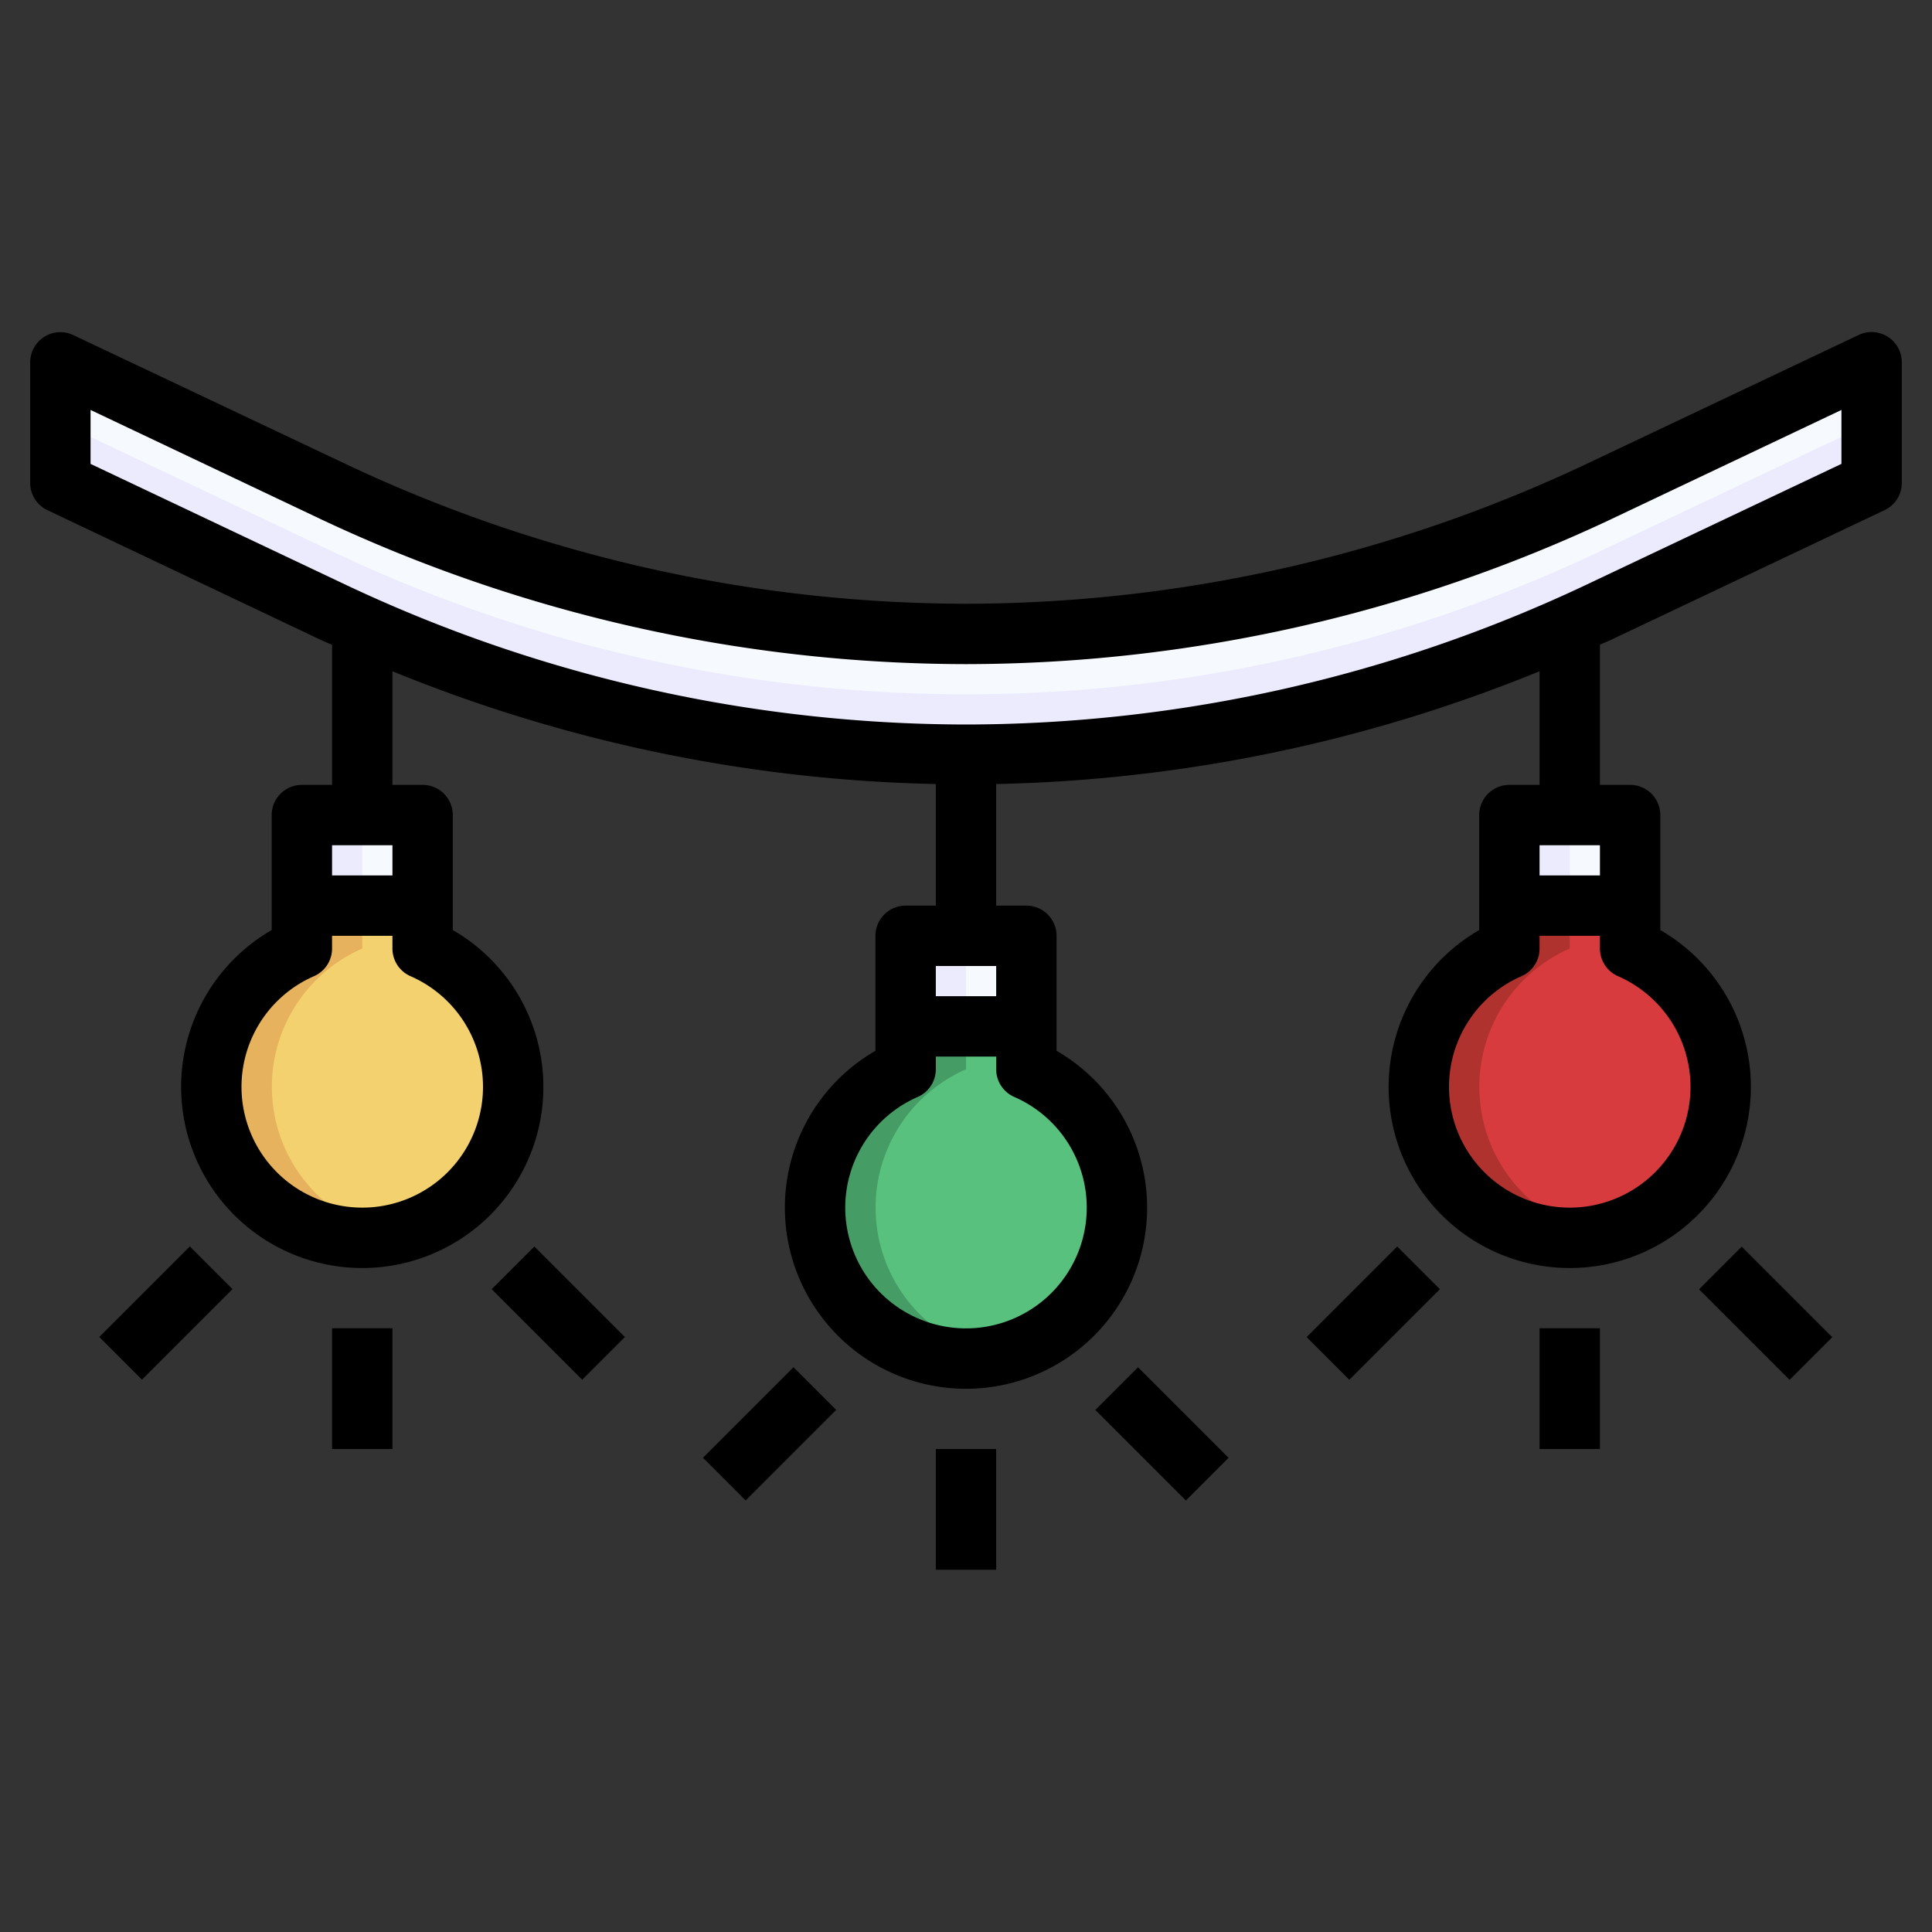 <svg xmlns="http://www.w3.org/2000/svg" id="Layer_3" height="512" viewBox="0 0 64 64" width="512" data-name="Layer 3"><rect x="0" y="0" width="64" height="64" fill="#333333" stroke="none"/><path d="m34 35.422v-1.422h-4v1.422a5 5 0 1 0 4 0z" fill="#469c65"></path><path d="m30 31h4v3h-4z" fill="#ebebfd"></path><path d="m32 31h2v3h-2z" fill="#f6f9fe"></path><path d="m34 35.422v-1.422h-2v1.422a5 5 0 0 0 1 9.478 5 5 0 0 0 1-9.477z" fill="#58c17e"></path><path d="m62 12-9.059 4.291a48.912 48.912 0 0 1 -20.941 4.709 48.912 48.912 0 0 1 -20.941-4.709l-9.059-4.291v4l9.059 4.291a48.912 48.912 0 0 0 20.941 4.709 48.912 48.912 0 0 0 20.941-4.709l9.059-4.291z" fill="#ebebfd"></path><path d="m32 21a48.912 48.912 0 0 1 -20.941-4.709l-9.059-4.291v2l9.059 4.291a48.912 48.912 0 0 0 20.941 4.709 48.912 48.912 0 0 0 20.941-4.709l9.059-4.291v-2l-9.059 4.291a48.912 48.912 0 0 1 -20.941 4.709z" fill="#f6f9fe"></path><path d="m54 31.422v-1.422h-4v1.422a5 5 0 1 0 4 0z" fill="#b0322f"></path><path d="m50 27h4v3h-4z" fill="#ebebfd"></path><path d="m52 27h2v3h-2z" fill="#f6f9fe"></path><path d="m54 31.422v-1.422h-2v1.422a5 5 0 0 0 1 9.478 5 5 0 0 0 1-9.477z" fill="#d83b3e"></path><path d="m14 31.422v-1.422h-4v1.422a5 5 0 1 0 4 0z" fill="#e6b25e"></path><path d="m10 27h4v3h-4z" fill="#ebebfd"></path><path d="m12 27h2v3h-2z" fill="#f6f9fe"></path><path d="m14 31.422v-1.422h-2v1.422a5 5 0 0 0 1 9.478 5 5 0 0 0 1-9.477z" fill="#f3d16e"></path><path d="m62.535 11.155a1 1 0 0 0 -.963-.059l-9.058 4.291a48.222 48.222 0 0 1 -20.514 4.613 48.222 48.222 0 0 1 -20.514-4.613l-9.058-4.287a1 1 0 0 0 -1.428.9v4a1 1 0 0 0 .572.9l9.059 4.3c.121.057.247.106.369.162v4.638h-1a1 1 0 0 0 -1 1v3.809a6 6 0 1 0 6 0v-3.809a1 1 0 0 0 -1-1h-1v-3.764a50.286 50.286 0 0 0 18 3.736v4.028h-1a1 1 0 0 0 -1 1v3.809a6 6 0 1 0 6 0v-3.809a1 1 0 0 0 -1-1h-1v-4.028a50.286 50.286 0 0 0 18-3.736v3.764h-1a1 1 0 0 0 -1 1v3.809a6 6 0 1 0 6 0v-3.809a1 1 0 0 0 -1-1h-1v-4.643c.122-.056.248-.105.369-.162l9.059-4.295a1 1 0 0 0 .572-.9v-4a1 1 0 0 0 -.465-.845zm-49.535 16.845v1h-2v-1zm3 8a4 4 0 1 1 -5.6-3.662 1 1 0 0 0 .6-.916v-.422h2v.422a1 1 0 0 0 .6.916 4 4 0 0 1 2.4 3.662zm17-4v1h-2v-1zm3 8a4 4 0 1 1 -5.6-3.662 1 1 0 0 0 .6-.916v-.422h2v.422a1 1 0 0 0 .6.916 4 4 0 0 1 2.4 3.662zm17-12v1h-2v-1zm3 8a4 4 0 1 1 -5.6-3.662 1 1 0 0 0 .6-.916v-.422h2v.422a1 1 0 0 0 .6.916 4 4 0 0 1 2.4 3.662zm5-20.633-8.486 4.02a48.222 48.222 0 0 1 -20.514 4.613 48.222 48.222 0 0 1 -20.514-4.613l-8.486-4.02v-1.787l7.631 3.62a50.241 50.241 0 0 0 21.369 4.8 50.241 50.241 0 0 0 21.369-4.8l7.631-3.62z"></path><path d="m31 48h2v4h-2z"></path><path d="m37.5 45.379h2v4.243h-2z" transform="matrix(.707 -.707 .707 .707 -22.311 41.136)"></path><path d="m23.379 46.5h4.243v2h-4.243z" transform="matrix(.707 -.707 .707 .707 -26.119 31.944)"></path><path d="m51 44h2v4h-2z"></path><path d="m57.5 41.379h2v4.243h-2z" transform="matrix(.707 -.707 .707 .707 -13.625 54.107)"></path><path d="m43.379 42.5h4.243v2h-4.243z" transform="matrix(.707 -.707 .707 .707 -17.433 44.914)"></path><path d="m11 44h2v4h-2z"></path><path d="m17.5 41.379h2v4.243h-2z" transform="matrix(.707 -.707 .707 .707 -25.341 25.822)"></path><path d="m3.379 42.5h4.243v2h-4.243z" transform="matrix(.707 -.707 .707 .707 -29.148 16.63)"></path></svg>